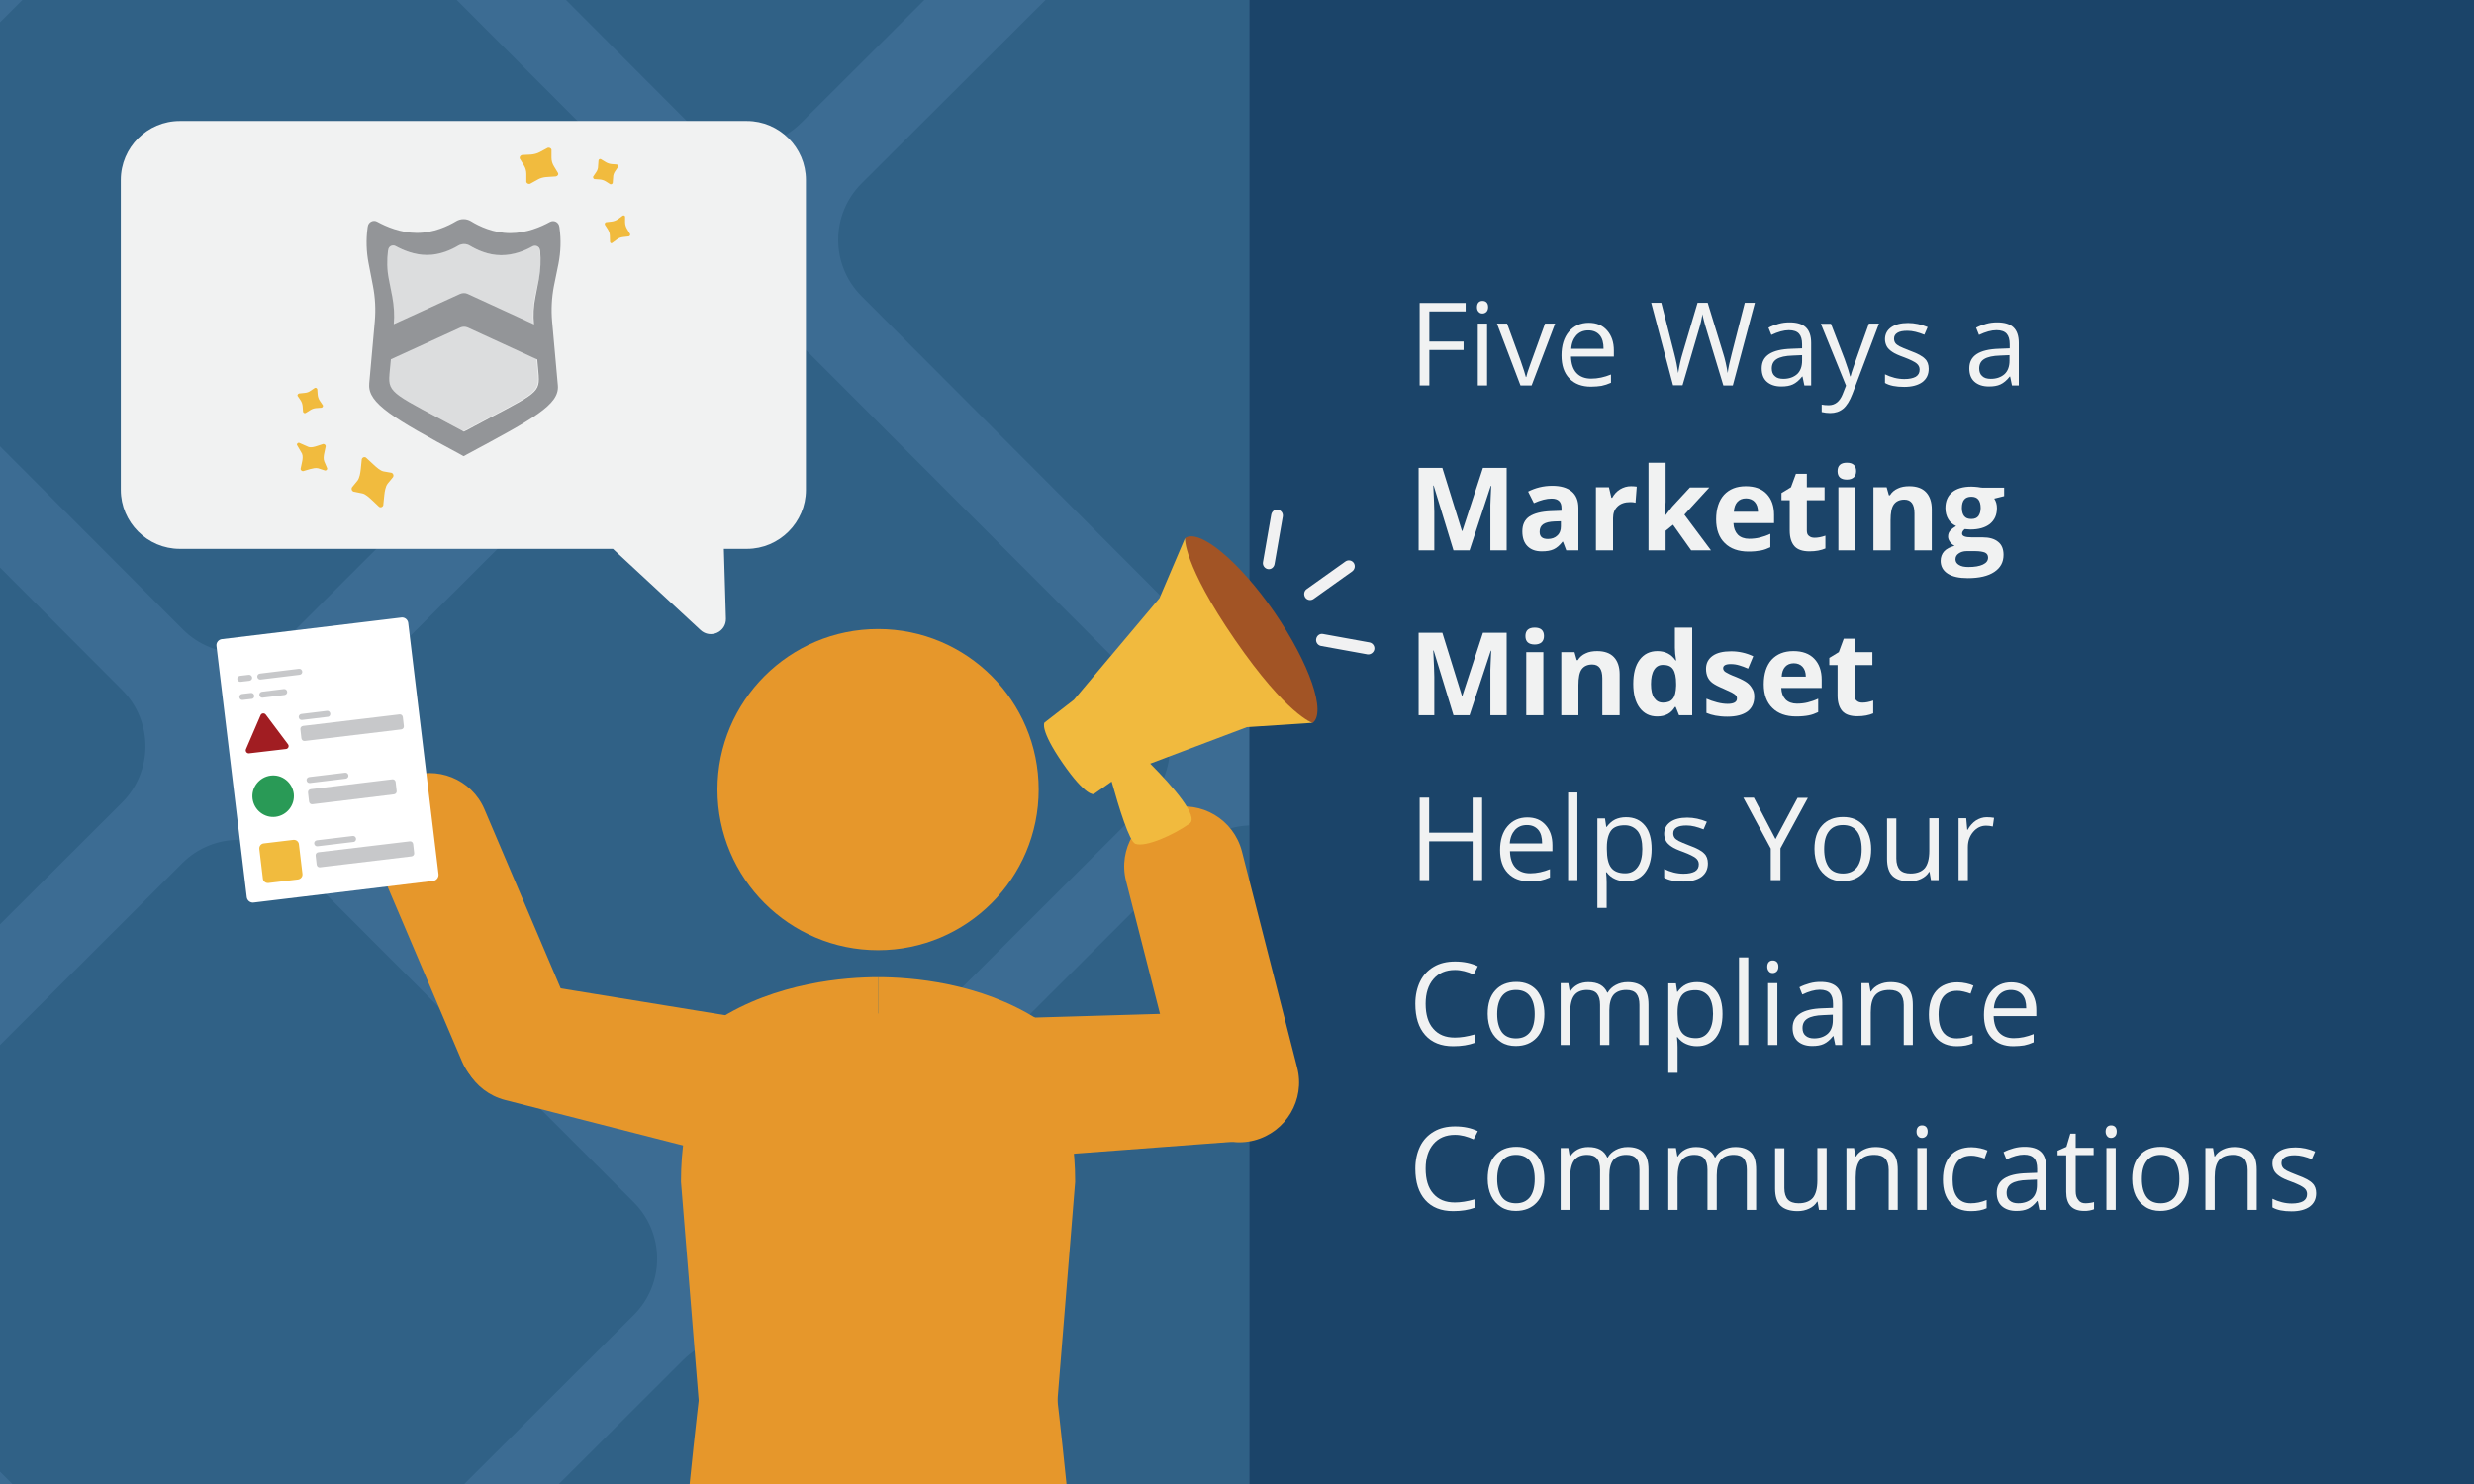 <?xml version="1.0" encoding="utf-8"?>
<!-- Generator: Adobe Illustrator 28.3.0, SVG Export Plug-In . SVG Version: 6.00 Build 0)  -->
<svg version="1.1" id="Layer_1" xmlns="http://www.w3.org/2000/svg" xmlns:xlink="http://www.w3.org/1999/xlink" x="0px" y="0px"
	 viewBox="0 0 1200 720" style="enable-background:new 0 0 1200 720;" xml:space="preserve">
<style type="text/css">
	.st0{fill:#3C6C93;}
	.st1{clip-path:url(#SVGID_00000159442032782988660170000005610219208706822283_);fill:#306186;}
	.st2{fill:#1B4469;}
	.st3{fill:none;}
	.st4{enable-background:new    ;}
	.st5{fill:#F1F2F2;}
	.st6{fill:#E6972B;}
	.st7{fill:#F1F1F2;}
	.st8{fill:#A25425;}
	.st9{fill:#F1BA3E;}
	.st10{fill:#FFFFFF;}
	.st11{fill:#C7C8CA;}
	.st12{fill:#A11D22;}
	.st13{fill:#299A56;}
	.st14{fill:#F1BB3E;}
	.st15{fill:#DCDDDE;}
	.st16{fill:#939598;}
</style>
<rect class="st0" width="1200" height="720"/>
<g>
	<g>
		<defs>
			<rect id="SVGID_1_" width="606" height="720"/>
		</defs>
		<clipPath id="SVGID_00000060723476138986569670000016399814131182344082_">
			<use xlink:href="#SVGID_1_"  style="overflow:visible;"/>
		</clipPath>
		<path style="clip-path:url(#SVGID_00000060723476138986569670000016399814131182344082_);fill:#306186;" d="M1127.7,798.2
			l164.7-164.3c15.1-15,15.1-39.5,0.1-54.6l-164.3-164.7c-15-15.1-39.5-15.1-54.6-0.1L908.9,578.9c-15.1,15-15.1,39.5-0.1,54.6
			l164.3,164.7C1088.2,813.2,1112.6,813.2,1127.7,798.2 M825,549.4L660.7,384.8c-15-15.1-15-39.5,0.1-54.6l164.7-164.3
			c15.1-15,39.5-15,54.6,0.1l164.3,164.7c15,15.1,15,39.5-0.1,54.6L879.5,549.5C864.4,564.5,840,564.5,825,549.4 M1376.4,550.1
			L1541,385.7c15.1-15,15.1-39.5,0.1-54.6l-164.3-164.7c-15-15.1-39.5-15.1-54.6-0.1l-164.7,164.3c-15.1,15-15.1,39.5-0.1,54.6
			L1321.8,550C1336.9,565.1,1361.3,565.1,1376.4,550.1 M1073.7,301.3L909.4,136.6c-15-15.1-15-39.5,0.1-54.6l164.7-164.3
			c15.1-15,39.5-15,54.6,0.1L1293,82.5c15,15.1,15,39.5-0.1,54.6l-164.7,164.3C1113.1,316.4,1088.7,316.4,1073.7,301.3
			 M385.5,1043.5l164.7-164.3c15.1-15,15.1-39.5,0.1-54.6L386,659.9c-15-15.1-39.5-15.1-54.6-0.1L166.7,824.2
			c-15.1,15-15.1,39.5-0.1,54.6L331,1043.4C346,1058.5,370.4,1058.5,385.5,1043.5 M827.8,1044L663.5,879.3
			c-15-15.1-15-39.5,0.1-54.6l164.7-164.3c15.1-15,39.5-15,54.6,0.1l164.3,164.7c15,15.1,15,39.5-0.1,54.6l-164.7,164.3
			C867.3,1059.1,842.9,1059.1,827.8,1044 M634.2,795.4L798.9,631c15.1-15,15.1-39.5,0.1-54.6L634.7,411.8
			c-15-15.1-39.5-15.1-54.6-0.1L415.4,576.1c-15.1,15-15.1,39.5-0.1,54.6l164.3,164.7C594.7,810.4,619.1,810.4,634.2,795.4
			 M582.1,308.3L417.8,143.6c-15-15.1-15-39.5,0.1-54.6L582.6-75.3c15.1-15,39.5-15,54.6,0.1L801.4,89.5c15,15.1,15,39.5-0.1,54.6
			L636.7,308.3C621.6,323.4,597.2,323.4,582.1,308.3 M388.6,59.6l164.7-164.3c15.1-15,15.1-39.5,0.1-54.6L389-323.9
			c-15-15.1-39.5-15.1-54.6-0.1L169.8-159.7c-15.1,15-15.1,39.5-0.1,54.6L334,59.6C349.1,74.7,373.5,74.7,388.6,59.6 M830.8,60.1
			L666.5-104.5c-15-15.1-15-39.5,0.1-54.6l164.7-164.3c15.1-15,39.5-15,54.6,0.1l164.3,164.7c15,15.1,15,39.5-0.1,54.6L885.4,60.2
			C870.3,75.3,845.9,75.2,830.8,60.1 M142.7,802.3L307.4,638c15.1-15,15.1-39.5,0.1-54.6L143.1,418.8c-15-15.1-39.5-15.1-54.6-0.1
			L-76.1,583c-15.1,15-15.1,39.5-0.1,54.6L88.1,802.3C103.2,817.4,127.6,817.4,142.7,802.3 M-160,553.6l-164.3-164.7
			c-15-15.1-15-39.5,0.1-54.6L-159.6,170c15.1-15,39.5-15,54.6,0.1L59.3,334.8c15,15.1,15,39.5-0.1,54.6l-164.7,164.3
			C-120.5,568.7-144.9,568.7-160,553.6 M391.4,554.2l164.7-164.3c15.1-15,15.1-39.5,0.1-54.6L391.8,170.7
			c-15-15.1-39.5-15.1-54.6-0.1L172.6,334.9c-15.1,15-15.1,39.5-0.1,54.6l164.3,164.7C351.9,569.2,376.3,569.2,391.4,554.2
			 M88.7,305.4L-75.6,140.8c-15-15.1-15-39.5,0.1-54.6L89.1-78.1c15.1-15,39.5-15,54.6,0.1L308,86.6c15,15.1,15,39.5-0.1,54.6
			L143.3,305.5C128.2,320.6,103.8,320.5,88.7,305.4"/>
	</g>
</g>
<rect x="606" class="st2" width="594" height="720"/>
<rect x="683.1" y="93.9" class="st3" width="532.7" height="543.7"/>
<g class="st4">
	<path class="st5" d="M693.2,187h-4.6v-40h22.3v4.1h-17.6v14.6h16.6v4.1h-16.6V187z"/>
	<path class="st5" d="M716.4,149c0-1,0.3-1.8,0.8-2.3c0.5-0.5,1.1-0.7,1.9-0.7c0.7,0,1.4,0.2,1.9,0.7c0.5,0.5,0.8,1.2,0.8,2.3
		c0,1-0.3,1.8-0.8,2.3c-0.5,0.5-1.2,0.8-1.9,0.8c-0.8,0-1.4-0.2-1.9-0.8C716.6,150.7,716.4,150,716.4,149z M721.3,187h-4.5v-30h4.5
		V187z"/>
	<path class="st5" d="M737.5,187l-11.4-30h4.9l6.5,17.8c1.5,4.2,2.3,6.9,2.6,8.1h0.2c0.2-1,0.8-3,1.9-6s3.5-9.7,7.2-19.9h4.9
		l-11.4,30H737.5z"/>
	<path class="st5" d="M771.7,187.6c-4.4,0-7.9-1.3-10.5-4c-2.6-2.7-3.8-6.4-3.8-11.2c0-4.8,1.2-8.7,3.6-11.5s5.6-4.3,9.6-4.3
		c3.8,0,6.7,1.2,8.9,3.7c2.2,2.5,3.3,5.7,3.3,9.8v2.9H762c0.1,3.5,1,6.2,2.7,8c1.7,1.8,4.1,2.7,7.1,2.7c3.2,0,6.4-0.7,9.6-2v4
		c-1.6,0.7-3.1,1.2-4.6,1.5C775.4,187.4,773.7,187.6,771.7,187.6z M770.4,160.3c-2.4,0-4.3,0.8-5.8,2.4c-1.4,1.6-2.3,3.7-2.5,6.5
		h15.7c0-2.9-0.6-5.1-1.9-6.6C774.6,161.1,772.8,160.3,770.4,160.3z"/>
	<path class="st5" d="M840.5,187h-4.6l-8.1-26.8c-0.4-1.2-0.8-2.7-1.3-4.5c-0.5-1.8-0.7-2.9-0.7-3.3c-0.4,2.4-1,5-1.9,7.9l-7.8,26.6
		h-4.6l-10.6-40h4.9l6.3,24.7c0.9,3.5,1.5,6.6,1.9,9.4c0.5-3.3,1.2-6.6,2.2-9.8l7.2-24.3h4.9l7.5,24.5c0.9,2.8,1.6,6,2.2,9.6
		c0.3-2.6,1-5.7,2-9.5l6.3-24.6h4.9L840.5,187z"/>
	<path class="st5" d="M875.2,187l-0.9-4.3h-0.2c-1.5,1.9-3,3.1-4.5,3.8c-1.5,0.7-3.3,1-5.6,1c-3,0-5.3-0.8-7-2.3
		c-1.7-1.5-2.5-3.7-2.5-6.5c0-6.1,4.8-9.2,14.5-9.5l5.1-0.2v-1.9c0-2.4-0.5-4.1-1.5-5.2s-2.6-1.7-4.9-1.7c-2.5,0-5.3,0.8-8.5,2.3
		l-1.4-3.5c1.5-0.8,3.1-1.4,4.9-1.9c1.8-0.5,3.5-0.7,5.3-0.7c3.6,0,6.2,0.8,7.9,2.4s2.6,4.1,2.6,7.6V187H875.2z M865,183.8
		c2.8,0,5-0.8,6.7-2.3c1.6-1.5,2.4-3.7,2.4-6.5v-2.7l-4.5,0.2c-3.6,0.1-6.2,0.7-7.8,1.7c-1.6,1-2.4,2.5-2.4,4.6
		c0,1.6,0.5,2.9,1.5,3.7C861.8,183.4,863.2,183.8,865,183.8z"/>
	<path class="st5" d="M883.2,157.1h4.9l6.6,17.1c1.4,3.9,2.3,6.7,2.7,8.4h0.2c0.2-0.9,0.7-2.5,1.5-4.8c0.8-2.3,3.2-9.2,7.4-20.8h4.9
		l-12.9,34.1c-1.3,3.4-2.8,5.8-4.5,7.2c-1.7,1.4-3.8,2.1-6.3,2.1c-1.4,0-2.8-0.2-4.1-0.5v-3.6c1,0.2,2.1,0.3,3.4,0.3
		c3.1,0,5.3-1.8,6.7-5.2l1.7-4.3L883.2,157.1z"/>
	<path class="st5" d="M935.5,178.9c0,2.8-1,4.9-3.1,6.5c-2.1,1.5-5,2.3-8.8,2.3c-4,0-7.1-0.6-9.3-1.9v-4.2c1.4,0.7,3,1.3,4.6,1.7
		c1.6,0.4,3.2,0.6,4.8,0.6c2.4,0,4.2-0.4,5.5-1.1c1.3-0.8,1.9-1.9,1.9-3.5c0-1.2-0.5-2.2-1.5-3c-1-0.8-3-1.8-5.9-2.9
		c-2.8-1-4.8-1.9-5.9-2.7c-1.2-0.8-2.1-1.7-2.6-2.6s-0.9-2.2-0.9-3.5c0-2.4,1-4.4,3-5.8c2-1.4,4.7-2.1,8.2-2.1c3.2,0,6.4,0.7,9.5,2
		l-1.6,3.7c-3-1.2-5.7-1.9-8.2-1.9c-2.2,0-3.8,0.3-4.9,1c-1.1,0.7-1.6,1.6-1.6,2.8c0,0.8,0.2,1.5,0.6,2.1c0.4,0.6,1.1,1.1,2,1.6
		c0.9,0.5,2.7,1.2,5.2,2.2c3.6,1.3,6,2.6,7.2,3.9C934.9,175.2,935.5,176.9,935.5,178.9z"/>
	<path class="st5" d="M975.9,187l-0.9-4.3h-0.2c-1.5,1.9-3,3.1-4.5,3.8c-1.5,0.7-3.3,1-5.6,1c-3,0-5.3-0.8-7-2.3
		c-1.7-1.5-2.5-3.7-2.5-6.5c0-6.1,4.8-9.2,14.5-9.5l5.1-0.2v-1.9c0-2.4-0.5-4.1-1.5-5.2s-2.6-1.7-4.9-1.7c-2.5,0-5.3,0.8-8.5,2.3
		l-1.4-3.5c1.5-0.8,3.1-1.4,4.9-1.9c1.8-0.5,3.5-0.7,5.3-0.7c3.6,0,6.2,0.8,7.9,2.4s2.6,4.1,2.6,7.6V187H975.9z M965.6,183.8
		c2.8,0,5-0.8,6.7-2.3c1.6-1.5,2.4-3.7,2.4-6.5v-2.7l-4.5,0.2c-3.6,0.1-6.2,0.7-7.8,1.7c-1.6,1-2.4,2.5-2.4,4.6
		c0,1.6,0.5,2.9,1.5,3.7C962.4,183.4,963.8,183.8,965.6,183.8z"/>
</g>
<g class="st4">
	<path class="st5" d="M705,267l-9.6-31.4h-0.2c0.3,6.4,0.5,10.6,0.5,12.8V267h-7.6v-40h11.5l9.5,30.6h0.2l10-30.6h11.5v40h-7.9
		v-18.9c0-0.9,0-1.9,0-3.1c0-1.2,0.2-4.3,0.4-9.3h-0.2L712.8,267H705z"/>
	<path class="st5" d="M759.7,267l-1.6-4.2h-0.2c-1.4,1.8-2.8,3-4.3,3.7c-1.5,0.7-3.4,1-5.8,1c-2.9,0-5.2-0.8-6.9-2.5
		c-1.7-1.7-2.5-4.1-2.5-7.2c0-3.2,1.1-5.6,3.4-7.2c2.3-1.5,5.7-2.4,10.3-2.6l5.3-0.2v-1.3c0-3.1-1.6-4.6-4.8-4.6
		c-2.4,0-5.3,0.7-8.6,2.2l-2.8-5.6c3.5-1.8,7.4-2.8,11.7-2.8c4.1,0,7.2,0.9,9.4,2.7c2.2,1.8,3.3,4.5,3.3,8.1V267H759.7z
		 M757.2,252.9L754,253c-2.4,0.1-4.2,0.5-5.4,1.3c-1.2,0.8-1.8,2-1.8,3.7c0,2.4,1.3,3.5,4,3.5c1.9,0,3.5-0.6,4.6-1.7
		c1.2-1.1,1.7-2.6,1.7-4.4V252.9z"/>
	<path class="st5" d="M791.1,235.9c1.1,0,2.1,0.1,2.8,0.2l-0.6,7.8c-0.7-0.2-1.5-0.3-2.5-0.3c-2.7,0-4.7,0.7-6.2,2.1
		c-1.5,1.4-2.2,3.3-2.2,5.7V267h-8.3v-30.6h6.3l1.2,5.1h0.4c0.9-1.7,2.2-3.1,3.8-4.1C787.5,236.4,789.2,235.9,791.1,235.9z"/>
	<path class="st5" d="M807.5,250.4l3.6-4.6l8.6-9.3h9.4L817,249.7l12.9,17.3h-9.6l-8.8-12.4l-3.6,2.9v9.5h-8.3v-42.5h8.3v19
		l-0.4,6.9H807.5z"/>
	<path class="st5" d="M848.1,267.6c-4.9,0-8.8-1.4-11.5-4.1c-2.8-2.7-4.2-6.6-4.2-11.5c0-5.1,1.3-9.1,3.8-11.9
		c2.6-2.8,6.1-4.2,10.6-4.2c4.3,0,7.7,1.2,10.1,3.7s3.6,5.9,3.6,10.2v4h-19.7c0.1,2.4,0.8,4.2,2.1,5.6c1.3,1.3,3.2,2,5.5,2
		c1.8,0,3.6-0.2,5.2-0.6s3.4-1,5.1-1.8v6.5c-1.5,0.7-3,1.3-4.7,1.6C852.5,267.4,850.4,267.6,848.1,267.6z M846.9,241.8
		c-1.8,0-3.2,0.6-4.2,1.7c-1,1.1-1.6,2.7-1.7,4.8h11.7c0-2.1-0.6-3.7-1.6-4.8S848.6,241.8,846.9,241.8z"/>
	<path class="st5" d="M880.2,260.9c1.5,0,3.2-0.3,5.2-1v6.2c-2.1,0.9-4.6,1.4-7.7,1.4c-3.3,0-5.8-0.8-7.3-2.5
		c-1.5-1.7-2.3-4.2-2.3-7.6v-14.7h-4v-3.5l4.6-2.8l2.4-6.5h5.3v6.5h8.6v6.3h-8.6v14.7c0,1.2,0.3,2.1,1,2.6
		C878.2,260.7,879.1,260.9,880.2,260.9z"/>
	<path class="st5" d="M891.3,228.6c0-2.7,1.5-4.1,4.5-4.1c3,0,4.5,1.4,4.5,4.1c0,1.3-0.4,2.3-1.1,3c-0.8,0.7-1.9,1.1-3.4,1.1
		C892.8,232.7,891.3,231.3,891.3,228.6z M900,267h-8.3v-30.6h8.3V267z"/>
	<path class="st5" d="M936.9,267h-8.3v-17.9c0-2.2-0.4-3.9-1.2-5c-0.8-1.1-2-1.7-3.7-1.7c-2.3,0-4,0.8-5.1,2.3s-1.6,4.1-1.6,7.8V267
		h-8.3v-30.6h6.4l1.1,3.9h0.5c0.9-1.5,2.2-2.6,3.8-3.3c1.6-0.8,3.5-1.1,5.6-1.1c3.6,0,6.3,1,8.1,2.9c1.8,1.9,2.8,4.7,2.8,8.3V267z"
		/>
	<path class="st5" d="M972.1,236.5v4.2l-4.8,1.2c0.9,1.4,1.3,2.9,1.3,4.6c0,3.3-1.1,5.8-3.4,7.7c-2.3,1.8-5.5,2.7-9.5,2.7l-1.5-0.1
		l-1.2-0.1c-0.9,0.7-1.3,1.4-1.3,2.2c0,1.2,1.5,1.8,4.6,1.8h5.2c3.4,0,5.9,0.7,7.7,2.2c1.8,1.4,2.6,3.6,2.6,6.3
		c0,3.6-1.5,6.3-4.5,8.3s-7.3,3-12.8,3c-4.3,0-7.5-0.7-9.8-2.2c-2.3-1.5-3.4-3.6-3.4-6.2c0-1.8,0.6-3.4,1.7-4.6s2.8-2.1,5.1-2.7
		c-0.9-0.4-1.6-1-2.2-1.8c-0.6-0.8-1-1.7-1-2.6c0-1.2,0.3-2.1,1-2.9c0.7-0.8,1.6-1.5,2.9-2.3c-1.6-0.7-2.9-1.8-3.8-3.3
		c-0.9-1.5-1.4-3.3-1.4-5.4c0-3.3,1.1-5.9,3.3-7.7c2.2-1.8,5.3-2.7,9.3-2.7c0.9,0,1.9,0.1,3,0.2c1.2,0.2,1.9,0.3,2.3,0.3H972.1z
		 M948.5,271.4c0,1.1,0.6,2.1,1.7,2.7c1.1,0.7,2.6,1,4.6,1c3,0,5.3-0.4,7-1.2s2.5-1.9,2.5-3.4c0-1.1-0.5-1.9-1.5-2.4
		c-1-0.4-2.6-0.7-4.6-0.7h-4.3c-1.5,0-2.8,0.4-3.8,1.1C949,269.2,948.5,270.2,948.5,271.4z M951.6,246.5c0,1.7,0.4,3,1.1,3.9
		c0.8,1,1.9,1.4,3.5,1.4c1.6,0,2.7-0.5,3.4-1.4c0.7-1,1.1-2.3,1.1-3.9c0-3.7-1.5-5.5-4.5-5.5C953.1,241,951.6,242.8,951.6,246.5z"/>
</g>
<g class="st4">
	<path class="st5" d="M705,347l-9.6-31.4h-0.2c0.3,6.4,0.5,10.6,0.5,12.8V347h-7.6v-40h11.5l9.5,30.6h0.2l10-30.6h11.5v40h-7.9
		v-18.9c0-0.9,0-1.9,0-3.1c0-1.2,0.2-4.3,0.4-9.3h-0.2L712.8,347H705z"/>
	<path class="st5" d="M739.9,308.6c0-2.7,1.5-4.1,4.5-4.1c3,0,4.5,1.4,4.5,4.1c0,1.3-0.4,2.3-1.1,3c-0.8,0.7-1.9,1.1-3.4,1.1
		C741.4,312.7,739.9,311.3,739.9,308.6z M748.6,347h-8.3v-30.6h8.3V347z"/>
	<path class="st5" d="M785.5,347h-8.3v-17.9c0-2.2-0.4-3.9-1.2-5c-0.8-1.1-2-1.7-3.7-1.7c-2.3,0-4,0.8-5.1,2.3s-1.6,4.1-1.6,7.8V347
		h-8.3v-30.6h6.4l1.1,3.9h0.5c0.9-1.5,2.2-2.6,3.8-3.3c1.6-0.8,3.5-1.1,5.6-1.1c3.6,0,6.3,1,8.1,2.9c1.8,1.9,2.8,4.7,2.8,8.3V347z"
		/>
	<path class="st5" d="M803.8,347.6c-3.6,0-6.4-1.4-8.5-4.2s-3.1-6.7-3.1-11.6c0-5,1-8.9,3.1-11.7c2.1-2.8,5-4.2,8.6-4.2
		c3.8,0,6.8,1.5,8.8,4.5h0.3c-0.4-2.3-0.6-4.3-0.6-6.1v-9.8h8.4V347h-6.4l-1.6-4h-0.4C810.6,346.1,807.7,347.6,803.8,347.6z
		 M806.7,340.9c2.1,0,3.7-0.6,4.7-1.9c1-1.2,1.5-3.3,1.6-6.3v-0.9c0-3.3-0.5-5.6-1.5-7.1s-2.7-2.1-4.9-2.1c-1.9,0-3.3,0.8-4.3,2.4
		c-1,1.6-1.5,3.9-1.5,6.9s0.5,5.3,1.6,6.8S804.8,340.9,806.7,340.9z"/>
	<path class="st5" d="M850.9,338c0,3.1-1.1,5.5-3.3,7.2c-2.2,1.6-5.4,2.5-9.8,2.5c-2.2,0-4.1-0.2-5.7-0.5c-1.6-0.3-3-0.7-4.4-1.3
		v-6.9c1.5,0.7,3.3,1.3,5.2,1.8s3.7,0.7,5.1,0.7c3,0,4.5-0.9,4.5-2.6c0-0.7-0.2-1.2-0.6-1.6c-0.4-0.4-1.1-0.9-2.1-1.4
		s-2.3-1.1-3.9-1.8c-2.4-1-4.1-1.9-5.2-2.7c-1.1-0.8-1.9-1.8-2.4-2.9c-0.5-1.1-0.8-2.4-0.8-4c0-2.7,1.1-4.8,3.2-6.3
		c2.1-1.5,5.1-2.2,9-2.2c3.7,0,7.3,0.8,10.7,2.4l-2.5,6c-1.5-0.7-3-1.2-4.3-1.6c-1.3-0.4-2.7-0.6-4.1-0.6c-2.5,0-3.7,0.7-3.7,2
		c0,0.7,0.4,1.4,1.2,1.9s2.5,1.4,5.2,2.4c2.4,1,4.1,1.9,5.2,2.7c1.1,0.8,1.9,1.8,2.5,2.9C850.6,335.1,850.9,336.4,850.9,338z"/>
	<path class="st5" d="M871.2,347.6c-4.9,0-8.8-1.4-11.5-4.1c-2.8-2.7-4.2-6.6-4.2-11.5c0-5.1,1.3-9.1,3.8-11.9
		c2.6-2.8,6.1-4.2,10.6-4.2c4.3,0,7.7,1.2,10.1,3.7s3.6,5.9,3.6,10.2v4H864c0.1,2.4,0.8,4.2,2.1,5.6c1.3,1.3,3.2,2,5.5,2
		c1.8,0,3.6-0.2,5.2-0.6s3.4-1,5.1-1.8v6.5c-1.5,0.7-3,1.3-4.7,1.6C875.7,347.4,873.6,347.6,871.2,347.6z M870.1,321.8
		c-1.8,0-3.2,0.6-4.2,1.7c-1,1.1-1.6,2.7-1.7,4.8h11.7c0-2.1-0.6-3.7-1.6-4.8S871.8,321.8,870.1,321.8z"/>
	<path class="st5" d="M903.4,340.9c1.5,0,3.2-0.3,5.2-1v6.2c-2.1,0.9-4.6,1.4-7.7,1.4c-3.3,0-5.8-0.8-7.3-2.5
		c-1.5-1.7-2.3-4.2-2.3-7.6v-14.7h-4v-3.5l4.6-2.8l2.4-6.5h5.3v6.5h8.6v6.3h-8.6v14.7c0,1.2,0.3,2.1,1,2.6
		C901.4,340.7,902.3,340.9,903.4,340.9z"/>
</g>
<g class="st4">
	<path class="st5" d="M718.9,427h-4.6v-18.8h-21.1V427h-4.6v-40h4.6v17h21.1v-17h4.6V427z"/>
	<path class="st5" d="M741.9,427.6c-4.4,0-7.9-1.3-10.5-4c-2.6-2.7-3.8-6.4-3.8-11.2c0-4.8,1.2-8.7,3.6-11.5s5.6-4.3,9.6-4.3
		c3.8,0,6.7,1.2,8.9,3.7c2.2,2.5,3.3,5.7,3.3,9.8v2.9h-20.6c0.1,3.5,1,6.2,2.7,8c1.7,1.8,4.1,2.7,7.1,2.7c3.2,0,6.4-0.7,9.6-2v4
		c-1.6,0.7-3.1,1.2-4.6,1.5C745.6,427.4,743.9,427.6,741.9,427.6z M740.6,400.3c-2.4,0-4.3,0.8-5.8,2.4c-1.4,1.6-2.3,3.7-2.5,6.5
		H748c0-2.9-0.6-5.1-1.9-6.6C744.8,401.1,743,400.3,740.6,400.3z"/>
	<path class="st5" d="M765.1,427h-4.5v-42.5h4.5V427z"/>
	<path class="st5" d="M788.7,427.6c-2,0-3.7-0.4-5.3-1.1s-3-1.8-4.1-3.3H779c0.2,1.8,0.3,3.4,0.3,5v12.3h-4.5v-43.4h3.7l0.6,4.1h0.2
		c1.2-1.6,2.5-2.8,4.1-3.6c1.5-0.7,3.3-1.1,5.3-1.1c4,0,7,1.4,9.2,4.1c2.2,2.7,3.2,6.5,3.2,11.4c0,4.9-1.1,8.7-3.3,11.5
		C795.7,426.2,792.6,427.6,788.7,427.6z M788.1,400.4c-3.1,0-5.3,0.8-6.6,2.5s-2.1,4.4-2.1,8.1v1c0,4.2,0.7,7.2,2.1,9
		c1.4,1.8,3.7,2.7,6.8,2.7c2.6,0,4.6-1,6.1-3.1c1.5-2.1,2.2-5,2.2-8.7c0-3.7-0.7-6.6-2.2-8.6C792.8,401.4,790.7,400.4,788.1,400.4z"
		/>
	<path class="st5" d="M828.4,418.9c0,2.8-1,4.9-3.1,6.5c-2.1,1.5-5,2.3-8.8,2.3c-4,0-7.1-0.6-9.3-1.9v-4.2c1.4,0.7,3,1.3,4.6,1.7
		c1.6,0.4,3.2,0.6,4.8,0.6c2.4,0,4.2-0.4,5.5-1.1c1.3-0.8,1.9-1.9,1.9-3.5c0-1.2-0.5-2.2-1.5-3c-1-0.8-3-1.8-5.9-2.9
		c-2.8-1-4.8-1.9-5.9-2.7c-1.2-0.8-2.1-1.7-2.6-2.6s-0.9-2.2-0.9-3.5c0-2.4,1-4.4,3-5.8c2-1.4,4.7-2.1,8.2-2.1c3.2,0,6.4,0.7,9.5,2
		l-1.6,3.7c-3-1.2-5.7-1.9-8.2-1.9c-2.2,0-3.8,0.3-4.9,1c-1.1,0.7-1.6,1.6-1.6,2.8c0,0.8,0.2,1.5,0.6,2.1c0.4,0.6,1.1,1.1,2,1.6
		c0.9,0.5,2.7,1.2,5.2,2.2c3.6,1.3,6,2.6,7.2,3.9C827.8,415.2,828.4,416.9,828.4,418.9z"/>
	<path class="st5" d="M861.2,407.1l10.7-20h5l-13.3,24.5V427h-4.7v-15.3l-13.3-24.7h5.1L861.2,407.1z"/>
	<path class="st5" d="M907.6,412c0,4.9-1.2,8.7-3.7,11.4c-2.5,2.7-5.9,4.1-10.2,4.1c-2.7,0-5.1-0.6-7.1-1.9s-3.7-3.1-4.8-5.4
		c-1.1-2.4-1.7-5.1-1.7-8.3c0-4.9,1.2-8.7,3.7-11.4c2.4-2.7,5.8-4.1,10.2-4.1c4.2,0,7.5,1.4,10,4.2
		C906.3,403.5,907.6,407.3,907.6,412z M884.8,412c0,3.8,0.8,6.7,2.3,8.8c1.5,2,3.8,3,6.8,3c3,0,5.2-1,6.8-3c1.5-2,2.3-4.9,2.3-8.8
		c0-3.8-0.8-6.7-2.3-8.7c-1.5-2-3.8-3-6.8-3c-3,0-5.2,1-6.7,2.9C885.5,405.3,884.8,408.2,884.8,412z"/>
	<path class="st5" d="M919.8,397.1v19.4c0,2.4,0.6,4.3,1.7,5.5c1.1,1.2,2.9,1.8,5.2,1.8c3.1,0,5.4-0.9,6.9-2.6
		c1.4-1.7,2.2-4.5,2.2-8.4v-15.8h4.5v30h-3.7l-0.7-4h-0.2c-0.9,1.5-2.2,2.6-3.9,3.4c-1.7,0.8-3.5,1.2-5.6,1.2
		c-3.6,0-6.4-0.9-8.2-2.6c-1.8-1.7-2.7-4.5-2.7-8.3v-19.6H919.8z"/>
	<path class="st5" d="M963.6,396.5c1.3,0,2.5,0.1,3.6,0.3l-0.6,4.2c-1.2-0.3-2.3-0.4-3.3-0.4c-2.4,0-4.5,1-6.2,3s-2.6,4.4-2.6,7.4
		V427h-4.5v-30h3.7l0.5,5.6h0.2c1.1-2,2.5-3.5,4-4.5C960,397.1,961.7,396.5,963.6,396.5z"/>
</g>
<g class="st4">
	<path class="st5" d="M705.7,470.6c-4.4,0-7.9,1.5-10.4,4.4s-3.8,6.9-3.8,12c0,5.2,1.2,9.3,3.7,12.1c2.5,2.9,5.9,4.3,10.5,4.3
		c2.8,0,6-0.5,9.5-1.5v4.1c-2.8,1-6.2,1.6-10.3,1.6c-5.9,0-10.4-1.8-13.6-5.4c-3.2-3.6-4.8-8.6-4.8-15.2c0-4.1,0.8-7.7,2.3-10.8
		c1.5-3.1,3.8-5.5,6.7-7.2c2.9-1.7,6.3-2.5,10.3-2.5c4.2,0,7.9,0.8,11,2.3l-2,4C711.7,471.4,708.7,470.6,705.7,470.6z"/>
	<path class="st5" d="M749.1,492c0,4.9-1.2,8.7-3.7,11.4c-2.5,2.7-5.9,4.1-10.2,4.1c-2.7,0-5.1-0.6-7.1-1.9s-3.7-3.1-4.8-5.4
		c-1.1-2.4-1.7-5.1-1.7-8.3c0-4.9,1.2-8.7,3.7-11.4c2.4-2.7,5.8-4.1,10.2-4.1c4.2,0,7.5,1.4,10,4.2
		C747.8,483.5,749.1,487.3,749.1,492z M726.2,492c0,3.8,0.8,6.7,2.3,8.8c1.5,2,3.8,3,6.8,3c3,0,5.2-1,6.8-3c1.5-2,2.3-4.9,2.3-8.8
		c0-3.8-0.8-6.7-2.3-8.7c-1.5-2-3.8-3-6.8-3c-3,0-5.2,1-6.7,2.9C727,485.3,726.2,488.2,726.2,492z"/>
	<path class="st5" d="M795.2,507v-19.5c0-2.4-0.5-4.2-1.5-5.4c-1-1.2-2.6-1.8-4.8-1.8c-2.8,0-4.9,0.8-6.3,2.4c-1.3,1.6-2,4.1-2,7.5
		V507h-4.5v-19.5c0-2.4-0.5-4.2-1.5-5.4c-1-1.2-2.6-1.8-4.8-1.8c-2.8,0-4.9,0.9-6.2,2.6c-1.3,1.7-2,4.5-2,8.4V507H757v-30h3.7
		l0.7,4.1h0.2c0.9-1.5,2.1-2.6,3.6-3.4s3.3-1.2,5.2-1.2c4.7,0,7.7,1.7,9.2,5.1h0.2c0.9-1.6,2.2-2.8,3.9-3.7c1.7-0.9,3.6-1.4,5.8-1.4
		c3.4,0,5.9,0.9,7.6,2.6c1.7,1.7,2.5,4.5,2.5,8.4V507H795.2z"/>
	<path class="st5" d="M823.1,507.6c-2,0-3.7-0.4-5.3-1.1s-3-1.8-4.1-3.3h-0.3c0.2,1.8,0.3,3.4,0.3,5v12.3h-4.5v-43.4h3.7l0.6,4.1
		h0.2c1.2-1.6,2.5-2.8,4.1-3.6c1.5-0.7,3.3-1.1,5.3-1.1c4,0,7,1.4,9.2,4.1c2.2,2.7,3.2,6.5,3.2,11.4c0,4.9-1.1,8.7-3.3,11.5
		C830,506.2,827,507.6,823.1,507.6z M822.4,480.4c-3.1,0-5.3,0.8-6.6,2.5s-2.1,4.4-2.1,8.1v1c0,4.2,0.7,7.2,2.1,9
		c1.4,1.8,3.7,2.7,6.8,2.7c2.6,0,4.6-1,6.1-3.1c1.5-2.1,2.2-5,2.2-8.7c0-3.7-0.7-6.6-2.2-8.6C827.1,481.4,825.1,480.4,822.4,480.4z"
		/>
	<path class="st5" d="M848,507h-4.5v-42.5h4.5V507z"/>
	<path class="st5" d="M857.2,469c0-1,0.3-1.8,0.8-2.3c0.5-0.5,1.1-0.7,1.9-0.7c0.7,0,1.4,0.2,1.9,0.7c0.5,0.5,0.8,1.2,0.8,2.3
		c0,1-0.3,1.8-0.8,2.3c-0.5,0.5-1.2,0.8-1.9,0.8c-0.8,0-1.4-0.2-1.9-0.8C857.5,470.7,857.2,470,857.2,469z M862.1,507h-4.5v-30h4.5
		V507z"/>
	<path class="st5" d="M890.2,507l-0.9-4.3h-0.2c-1.5,1.9-3,3.1-4.5,3.8c-1.5,0.7-3.3,1-5.6,1c-3,0-5.3-0.8-7-2.3
		c-1.7-1.5-2.5-3.7-2.5-6.5c0-6.1,4.8-9.2,14.5-9.5l5.1-0.2v-1.9c0-2.4-0.5-4.1-1.5-5.2s-2.6-1.7-4.9-1.7c-2.5,0-5.3,0.8-8.5,2.3
		l-1.4-3.5c1.5-0.8,3.1-1.4,4.9-1.9c1.8-0.5,3.5-0.7,5.3-0.7c3.6,0,6.2,0.8,7.9,2.4s2.6,4.1,2.6,7.6V507H890.2z M879.9,503.8
		c2.8,0,5-0.8,6.7-2.3c1.6-1.5,2.4-3.7,2.4-6.5v-2.7l-4.5,0.2c-3.6,0.1-6.2,0.7-7.8,1.7c-1.6,1-2.4,2.5-2.4,4.6
		c0,1.6,0.5,2.9,1.5,3.7C876.8,503.4,878.2,503.8,879.9,503.8z"/>
	<path class="st5" d="M923.4,507v-19.4c0-2.4-0.6-4.3-1.7-5.5c-1.1-1.2-2.9-1.8-5.2-1.8c-3.1,0-5.4,0.8-6.9,2.5
		c-1.5,1.7-2.2,4.5-2.2,8.4V507h-4.5v-30h3.7l0.7,4.1h0.2c0.9-1.5,2.2-2.6,3.9-3.4c1.7-0.8,3.5-1.2,5.6-1.2c3.6,0,6.3,0.9,8.1,2.6
		c1.8,1.7,2.7,4.5,2.7,8.4V507H923.4z"/>
	<path class="st5" d="M949.3,507.6c-4.3,0-7.7-1.3-10.1-4c-2.4-2.7-3.6-6.4-3.6-11.3c0-5,1.2-8.9,3.6-11.6c2.4-2.7,5.9-4.1,10.3-4.1
		c1.4,0,2.9,0.2,4.3,0.5c1.4,0.3,2.6,0.7,3.4,1.1l-1.4,3.9c-1-0.4-2.1-0.7-3.3-1c-1.2-0.3-2.2-0.4-3.1-0.4c-6.1,0-9.1,3.9-9.1,11.6
		c0,3.7,0.7,6.5,2.2,8.5c1.5,2,3.7,3,6.6,3c2.5,0,5.1-0.5,7.7-1.6v4C954.8,507.1,952.3,507.6,949.3,507.6z"/>
	<path class="st5" d="M976.6,507.6c-4.4,0-7.9-1.3-10.5-4c-2.6-2.7-3.8-6.4-3.8-11.2c0-4.8,1.2-8.7,3.6-11.5s5.6-4.3,9.6-4.3
		c3.8,0,6.7,1.2,8.9,3.7c2.2,2.5,3.3,5.7,3.3,9.8v2.9H967c0.1,3.5,1,6.2,2.7,8c1.7,1.8,4.1,2.7,7.1,2.7c3.2,0,6.4-0.7,9.6-2v4
		c-1.6,0.7-3.1,1.2-4.6,1.5C980.3,507.4,978.6,507.6,976.6,507.6z M975.4,480.3c-2.4,0-4.3,0.8-5.8,2.4c-1.4,1.6-2.3,3.7-2.5,6.5
		h15.7c0-2.9-0.6-5.1-1.9-6.6C979.6,481.1,977.7,480.3,975.4,480.3z"/>
</g>
<g class="st4">
	<path class="st5" d="M705.7,550.6c-4.4,0-7.9,1.5-10.4,4.4s-3.8,6.9-3.8,12c0,5.2,1.2,9.3,3.7,12.1c2.5,2.9,5.9,4.3,10.5,4.3
		c2.8,0,6-0.5,9.5-1.5v4.1c-2.8,1-6.2,1.6-10.3,1.6c-5.9,0-10.4-1.8-13.6-5.4c-3.2-3.6-4.8-8.6-4.8-15.2c0-4.1,0.8-7.7,2.3-10.8
		c1.5-3.1,3.8-5.5,6.7-7.2c2.9-1.7,6.3-2.5,10.3-2.5c4.2,0,7.9,0.8,11,2.3l-2,4C711.7,551.4,708.7,550.6,705.7,550.6z"/>
	<path class="st5" d="M749.1,572c0,4.9-1.2,8.7-3.7,11.4c-2.5,2.7-5.9,4.1-10.2,4.1c-2.7,0-5.1-0.6-7.1-1.9s-3.7-3.1-4.8-5.4
		c-1.1-2.4-1.7-5.1-1.7-8.3c0-4.9,1.2-8.7,3.7-11.4c2.4-2.7,5.8-4.1,10.2-4.1c4.2,0,7.5,1.4,10,4.2
		C747.8,563.5,749.1,567.3,749.1,572z M726.2,572c0,3.8,0.8,6.7,2.3,8.8c1.5,2,3.8,3,6.8,3c3,0,5.2-1,6.8-3c1.5-2,2.3-4.9,2.3-8.8
		c0-3.8-0.8-6.7-2.3-8.7c-1.5-2-3.8-3-6.8-3c-3,0-5.2,1-6.7,2.9C727,565.3,726.2,568.2,726.2,572z"/>
	<path class="st5" d="M795.2,587v-19.5c0-2.4-0.5-4.2-1.5-5.4c-1-1.2-2.6-1.8-4.8-1.8c-2.8,0-4.9,0.8-6.3,2.4c-1.3,1.6-2,4.1-2,7.5
		V587h-4.5v-19.5c0-2.4-0.5-4.2-1.5-5.4c-1-1.2-2.6-1.8-4.8-1.8c-2.8,0-4.9,0.9-6.2,2.6c-1.3,1.7-2,4.5-2,8.4V587H757v-30h3.7
		l0.7,4.1h0.2c0.9-1.5,2.1-2.6,3.6-3.4s3.3-1.2,5.2-1.2c4.7,0,7.7,1.7,9.2,5.1h0.2c0.9-1.6,2.2-2.8,3.9-3.7c1.7-0.9,3.6-1.4,5.8-1.4
		c3.4,0,5.9,0.9,7.6,2.6c1.7,1.7,2.5,4.5,2.5,8.4V587H795.2z"/>
	<path class="st5" d="M847.3,587v-19.5c0-2.4-0.5-4.2-1.5-5.4c-1-1.2-2.6-1.8-4.8-1.8c-2.8,0-4.9,0.8-6.3,2.4c-1.3,1.6-2,4.1-2,7.5
		V587h-4.5v-19.5c0-2.4-0.5-4.2-1.5-5.4c-1-1.2-2.6-1.8-4.8-1.8c-2.8,0-4.9,0.9-6.2,2.6c-1.3,1.7-2,4.5-2,8.4V587h-4.5v-30h3.7
		l0.7,4.1h0.2c0.9-1.5,2.1-2.6,3.6-3.4s3.3-1.2,5.2-1.2c4.7,0,7.7,1.7,9.2,5.1h0.2c0.9-1.6,2.2-2.8,3.9-3.7c1.7-0.9,3.6-1.4,5.8-1.4
		c3.4,0,5.9,0.9,7.6,2.6c1.7,1.7,2.5,4.5,2.5,8.4V587H847.3z"/>
	<path class="st5" d="M865.5,557.1v19.4c0,2.4,0.6,4.3,1.7,5.5c1.1,1.2,2.9,1.8,5.2,1.8c3.1,0,5.4-0.9,6.9-2.6
		c1.4-1.7,2.2-4.5,2.2-8.4v-15.8h4.5v30h-3.7l-0.7-4h-0.2c-0.9,1.5-2.2,2.6-3.9,3.4c-1.7,0.8-3.5,1.2-5.6,1.2
		c-3.6,0-6.4-0.9-8.2-2.6c-1.8-1.7-2.7-4.5-2.7-8.3v-19.6H865.5z"/>
	<path class="st5" d="M916.1,587v-19.4c0-2.4-0.6-4.3-1.7-5.5c-1.1-1.2-2.9-1.8-5.2-1.8c-3.1,0-5.4,0.8-6.9,2.5
		c-1.5,1.7-2.2,4.5-2.2,8.4V587h-4.5v-30h3.7l0.7,4.1h0.2c0.9-1.5,2.2-2.6,3.9-3.4c1.7-0.8,3.5-1.2,5.6-1.2c3.6,0,6.3,0.9,8.1,2.6
		c1.8,1.7,2.7,4.5,2.7,8.4V587H916.1z"/>
	<path class="st5" d="M929.6,549c0-1,0.3-1.8,0.8-2.3c0.5-0.5,1.1-0.7,1.9-0.7c0.7,0,1.4,0.2,1.9,0.7c0.5,0.5,0.8,1.2,0.8,2.3
		c0,1-0.3,1.8-0.8,2.3c-0.5,0.5-1.2,0.8-1.9,0.8c-0.8,0-1.4-0.2-1.9-0.8C929.8,550.7,929.6,550,929.6,549z M934.5,587h-4.5v-30h4.5
		V587z"/>
	<path class="st5" d="M956.1,587.6c-4.3,0-7.7-1.3-10.1-4c-2.4-2.7-3.6-6.4-3.6-11.3c0-5,1.2-8.9,3.6-11.6c2.4-2.7,5.9-4.1,10.3-4.1
		c1.4,0,2.9,0.2,4.3,0.5c1.4,0.3,2.6,0.7,3.4,1.1l-1.4,3.9c-1-0.4-2.1-0.7-3.3-1c-1.2-0.3-2.2-0.4-3.1-0.4c-6.1,0-9.1,3.9-9.1,11.6
		c0,3.7,0.7,6.5,2.2,8.5c1.5,2,3.7,3,6.6,3c2.5,0,5.1-0.5,7.7-1.6v4C961.7,587.1,959.1,587.6,956.1,587.6z"/>
	<path class="st5" d="M989.2,587l-0.9-4.3h-0.2c-1.5,1.9-3,3.1-4.5,3.8c-1.5,0.7-3.3,1-5.6,1c-3,0-5.3-0.8-7-2.3
		c-1.7-1.5-2.5-3.7-2.5-6.5c0-6.1,4.8-9.2,14.5-9.5l5.1-0.2v-1.9c0-2.4-0.5-4.1-1.5-5.2s-2.6-1.7-4.9-1.7c-2.5,0-5.3,0.8-8.5,2.3
		l-1.4-3.5c1.5-0.8,3.1-1.4,4.9-1.9c1.8-0.5,3.5-0.7,5.3-0.7c3.6,0,6.2,0.8,7.9,2.4s2.6,4.1,2.6,7.6V587H989.2z M978.9,583.8
		c2.8,0,5-0.8,6.7-2.3c1.6-1.5,2.4-3.7,2.4-6.5v-2.7l-4.5,0.2c-3.6,0.1-6.2,0.7-7.8,1.7c-1.6,1-2.4,2.5-2.4,4.6
		c0,1.6,0.5,2.9,1.5,3.7C975.8,583.4,977.2,583.8,978.9,583.8z"/>
	<path class="st5" d="M1011.6,583.8c0.8,0,1.6-0.1,2.3-0.2c0.7-0.1,1.3-0.2,1.8-0.4v3.5c-0.5,0.2-1.2,0.4-2.2,0.6
		c-1,0.2-1.8,0.2-2.6,0.2c-5.8,0-8.7-3.1-8.7-9.2v-17.8H998v-2.2l4.3-1.9l1.9-6.4h2.6v6.9h8.7v3.5h-8.7v17.6c0,1.8,0.4,3.2,1.3,4.2
		C1008.9,583.4,1010.1,583.8,1011.6,583.8z"/>
	<path class="st5" d="M1021.3,549c0-1,0.3-1.8,0.8-2.3c0.5-0.5,1.1-0.7,1.9-0.7c0.7,0,1.4,0.2,1.9,0.7c0.5,0.5,0.8,1.2,0.8,2.3
		c0,1-0.3,1.8-0.8,2.3c-0.5,0.5-1.2,0.8-1.9,0.8c-0.8,0-1.4-0.2-1.9-0.8C1021.6,550.7,1021.3,550,1021.3,549z M1026.2,587h-4.5v-30
		h4.5V587z"/>
	<path class="st5" d="M1061.7,572c0,4.9-1.2,8.7-3.7,11.4c-2.5,2.7-5.9,4.1-10.2,4.1c-2.7,0-5.1-0.6-7.1-1.9s-3.7-3.1-4.8-5.4
		c-1.1-2.4-1.7-5.1-1.7-8.3c0-4.9,1.2-8.7,3.7-11.4c2.4-2.7,5.8-4.1,10.2-4.1c4.2,0,7.5,1.4,10,4.2
		C1060.5,563.5,1061.7,567.3,1061.7,572z M1038.9,572c0,3.8,0.8,6.7,2.3,8.8c1.5,2,3.8,3,6.8,3c3,0,5.2-1,6.8-3
		c1.5-2,2.3-4.9,2.3-8.8c0-3.8-0.8-6.7-2.3-8.7c-1.5-2-3.8-3-6.8-3c-3,0-5.2,1-6.7,2.9C1039.6,565.3,1038.9,568.2,1038.9,572z"/>
	<path class="st5" d="M1090.2,587v-19.4c0-2.4-0.6-4.3-1.7-5.5c-1.1-1.2-2.9-1.8-5.2-1.8c-3.1,0-5.4,0.8-6.9,2.5
		c-1.5,1.7-2.2,4.5-2.2,8.4V587h-4.5v-30h3.7l0.7,4.1h0.2c0.9-1.5,2.2-2.6,3.9-3.4c1.7-0.8,3.5-1.2,5.6-1.2c3.6,0,6.3,0.9,8.1,2.6
		c1.8,1.7,2.7,4.5,2.7,8.4V587H1090.2z"/>
	<path class="st5" d="M1123.4,578.9c0,2.8-1,4.9-3.1,6.5c-2.1,1.5-5,2.3-8.8,2.3c-4,0-7.1-0.6-9.3-1.9v-4.2c1.4,0.7,3,1.3,4.6,1.7
		c1.6,0.4,3.2,0.6,4.8,0.6c2.4,0,4.2-0.4,5.5-1.1c1.3-0.8,1.9-1.9,1.9-3.5c0-1.2-0.5-2.2-1.5-3c-1-0.8-3-1.8-5.9-2.9
		c-2.8-1-4.8-1.9-5.9-2.7c-1.2-0.8-2.1-1.7-2.6-2.6s-0.9-2.2-0.9-3.5c0-2.4,1-4.4,3-5.8c2-1.4,4.7-2.1,8.2-2.1c3.2,0,6.4,0.7,9.5,2
		l-1.6,3.7c-3-1.2-5.7-1.9-8.2-1.9c-2.2,0-3.8,0.3-4.9,1c-1.1,0.7-1.6,1.6-1.6,2.8c0,0.8,0.2,1.5,0.6,2.1c0.4,0.6,1.1,1.1,2,1.6
		c0.9,0.5,2.7,1.2,5.2,2.2c3.6,1.3,6,2.6,7.2,3.9C1122.8,575.2,1123.4,576.9,1123.4,578.9z"/>
</g>
<g>
	<path class="st6" d="M503.8,383.1c0,43-34.9,77.9-77.9,77.9S348,426.1,348,383.1s34.9-77.9,77.9-77.9S503.8,340,503.8,383.1"/>
	<path class="st6" d="M504,495c-28.6-18.5-62.6-20.9-78.1-20.9v54h86.3L504,495z"/>
	<path class="st6" d="M347.8,495c28.6-18.5,62.6-20.9,78.1-20.9v54h-86.3L347.8,495z"/>
	<path class="st6" d="M546.2,427.5L573,532.4c4,15.5,19.8,24.9,35.3,20.9s24.9-19.8,20.9-35.3l-26.8-104.9
		c-4-15.5-19.7-24.9-35.3-20.9C551.6,396.2,542.2,412,546.2,427.5"/>
	<path class="st6" d="M593.3,491l-111.7,3.3c-16,1.2-20.4,24.8-19.2,40.8c1.2,16,15.1,27.9,31.1,26.7l107.9-8.1
		c16-1.2,27.9-15.1,26.7-31.1C627,506.6,609.3,489.8,593.3,491"/>
	<path class="st6" d="M224.1,515l-42.4-99.6c-6.3-14.7,0.6-31.8,15.3-38c14.7-6.3,31.8,0.6,38,15.3l42.4,99.6
		c6.3,14.7-0.6,31.8-15.3,38C247.4,536.6,230.4,529.7,224.1,515"/>
	<path class="st6" d="M259.5,477.5l114,18.6c15.5,4,15.7,28,11.7,43.5s-19.8,24.9-35.3,20.9L245,533.7c-15.5-4-24.9-19.8-20.9-35.3
		l0,0C228.2,482.9,244,473.5,259.5,477.5"/>
	<g>
		<path class="st7" d="M656.6,273.1c-0.9-1.3-2.7-1.6-4-0.7l-18.8,13.4c-1.3,0.9-1.6,2.7-0.7,4.1c0.9,1.3,2.7,1.6,4,0.7l18.8-13.4
			C657.2,276.2,657.5,274.4,656.6,273.1"/>
		<path class="st8" d="M593.2,314.8c17.1,24.8,43.4,36,43.4,36c6.9-4.9-1.4-28.9-18.4-53.7c-17.1-24.8-36.5-40.9-43.4-36
			C574.8,261,576.1,290,593.2,314.8"/>
		<path class="st9" d="M636.6,350.7c0,0-12.3-3.6-37.6-40.3c-25.3-36.8-24.2-49.3-24.2-49.3l-12.4,29.1l-41.5,49.3l-14.3,11.1
			c0,0-2.5,3.2,8.8,19.6s15.1,15.1,15.1,15.1l8.7-6.1c3.6,12.9,8.6,29.1,11.5,30.2c4.9,1.8,18.4-4.2,26.3-9.8
			c4.7-3.4-8.1-18-19.1-29.1l46.9-17.7L636.6,350.7z"/>
		<path class="st7" d="M666.6,315.1c0.3-1.6-0.8-3.1-2.3-3.4l-22.6-4.1c-1.6-0.3-3,0.8-3.3,2.4s0.8,3.1,2.3,3.4l22.6,4.1
			C664.8,317.7,666.3,316.6,666.6,315.1"/>
		<path class="st7" d="M619.9,247.3c-1.6-0.3-3,0.8-3.3,2.4l-4,23c-0.3,1.6,0.8,3.1,2.3,3.4c1.6,0.3,3-0.8,3.3-2.4l4-23
			C622.5,249.1,621.5,247.6,619.9,247.3"/>
	</g>
</g>
<g>
	<path class="st10" d="M212.7,424.1c0.2,1.6-1,3.1-2.6,3.3L123,437.9c-1.6,0.2-3.1-1-3.3-2.6L105,313.4c-0.2-1.6,1-3.1,2.6-3.3
		l87.1-10.5c1.6-0.2,3.1,1,3.3,2.6L212.7,424.1z"/>
	<path class="st11" d="M122.3,328.7c0.1,0.8-0.5,1.5-1.3,1.6l-4.3,0.5c-0.8,0.1-1.5-0.5-1.6-1.3l0,0c-0.1-0.8,0.5-1.5,1.3-1.6
		l4.3-0.5C121.4,327.3,122.2,327.9,122.3,328.7L122.3,328.7z M146.6,325.8c-0.1-0.8-0.8-1.4-1.6-1.3l-18.9,2.3
		c-0.8,0.1-1.4,0.8-1.3,1.6l0,0c0.1,0.8,0.8,1.4,1.6,1.3l18.9-2.3C146.2,327.3,146.7,326.6,146.6,325.8L146.6,325.8z M123.3,337.5
		c-0.1-0.8-0.8-1.4-1.6-1.3l-4.3,0.5c-0.8,0.1-1.4,0.8-1.3,1.6l0,0c0.1,0.8,0.8,1.4,1.6,1.3l4.3-0.5
		C122.9,339.1,123.4,338.3,123.3,337.5L123.3,337.5z M160.2,346.2c-0.1-0.8-0.8-1.4-1.6-1.3l-12.4,1.5c-0.8,0.1-1.4,0.8-1.3,1.6l0,0
		c0.1,0.8,0.8,1.4,1.6,1.3l12.4-1.5C159.8,347.8,160.3,347,160.2,346.2L160.2,346.2z M195.4,347.9c-0.1-0.8-0.8-1.4-1.6-1.3
		l-46.8,5.6c-0.8,0.1-1.4,0.8-1.3,1.6l0.5,4.4c0.1,0.8,0.8,1.4,1.6,1.3l46.8-5.6c0.8-0.1,1.4-0.8,1.3-1.6L195.4,347.9z M169,376.2
		c-0.1-0.8-0.8-1.4-1.6-1.3L150,377c-0.8,0.1-1.4,0.8-1.3,1.6l0,0c0.1,0.8,0.8,1.4,1.6,1.3l17.4-2.1
		C168.5,377.7,169.1,377,169,376.2L169,376.2z M172.7,406.9c-0.1-0.8-0.8-1.4-1.6-1.3l-17.4,2.1c-0.8,0.1-1.4,0.8-1.3,1.6l0,0
		c0.1,0.8,0.8,1.4,1.6,1.3l17.4-2.1C172.2,408.5,172.8,407.7,172.7,406.9L172.7,406.9z M191.9,379.4c-0.1-0.8-0.8-1.4-1.6-1.3
		l-39.6,4.8c-0.8,0.1-1.4,0.8-1.3,1.6l0.5,4.4c0.1,0.8,0.8,1.4,1.6,1.3l39.6-4.8c0.8-0.1,1.4-0.8,1.3-1.6L191.9,379.4z M200.4,409.5
		c-0.1-0.8-0.8-1.4-1.6-1.3l-44.4,5.3c-0.8,0.1-1.4,0.8-1.3,1.6l0.5,4.4c0.1,0.8,0.8,1.4,1.6,1.3l44.4-5.3c0.8-0.1,1.4-0.8,1.3-1.6
		L200.4,409.5z M139.3,335.6c-0.1-0.8-0.8-1.4-1.6-1.3l-10.6,1.3c-0.8,0.1-1.4,0.8-1.3,1.6l0,0c0.1,0.8,0.8,1.4,1.6,1.3l10.6-1.3
		C138.8,337.1,139.4,336.4,139.3,335.6L139.3,335.6z"/>
	<path class="st12" d="M119.3,363.5l7.1-16.5c0.4-1,1.8-1.2,2.5-0.3l10.8,14.4c0.7,0.9,0.1,2.2-1,2.3l-17.9,2.1
		C119.7,365.6,118.9,364.5,119.3,363.5"/>
	<path class="st13" d="M142.5,385.1c-0.7-5.5-5.7-9.5-11.2-8.8s-9.5,5.7-8.8,11.2s5.7,9.5,11.2,8.8S143.1,390.6,142.5,385.1"/>
	<path class="st14" d="M144.5,426.7l-14.2,1.7c-1.4,0.2-2.7-0.8-2.8-2.2l-1.7-14.2c-0.2-1.4,0.8-2.7,2.2-2.8l14.2-1.7
		c1.4-0.2,2.7,0.8,2.8,2.2l1.7,14.2C146.9,425.3,145.9,426.5,144.5,426.7"/>
</g>
<path class="st5" d="M87.2,58.7h275.1c15.7,0,28.6,12.9,28.6,28.6v150.4c0,15.7-12.9,28.6-28.6,28.6h-11.2l1,33.8
	c0.2,6.5-7.5,10-12.3,5.6l-42.5-39.4H87.2c-15.7,0-28.6-12.9-28.6-28.6V87.3C58.6,71.5,71.5,58.7,87.2,58.7"/>
<g id="_x32_-_Compliance_00000134935935694691239300000000341692387218151307_">
	<path class="st14" d="M269.7,85.6l-4.6,0.3c-1.5,0.1-3.1,0.5-4.4,1.3l-3.6,2c-0.8,0.2-1.6-0.2-1.8-0.9v-3.9c0-1.5-0.4-2.9-1.2-4.2
		l-2-3.3c-0.2-0.7,0.3-1.5,1.1-1.7l4.2-0.2c1.5-0.1,3.1-0.5,4.4-1.2l3.9-2.1c0.8-0.2,1.6,0.2,1.8,0.9v3.9c0,1.5,0.4,2.9,1.2,4.2
		l2,3.3C271,84.6,270.5,85.4,269.7,85.6"/>
	<path class="st14" d="M145,190.9l2.9-0.3c1-0.1,1.9-0.4,2.7-1l2.1-1.4c0.5-0.2,1,0.1,1.2,0.6l0.2,2.7c0.1,1,0.4,2,1,2.9l1.5,2.2
		c0.2,0.5-0.1,1-0.6,1.2l-2.7,0.2c-1,0.1-1.9,0.4-2.7,0.9l-2.4,1.5c-0.5,0.2-1-0.1-1.2-0.6l-0.2-2.7c-0.1-1-0.4-2-1-2.9l-1.5-2.2
		C144.2,191.6,144.5,191.1,145,190.9"/>
	<path class="st14" d="M291.4,77.2l2.5,1.5c0.8,0.5,1.8,0.8,2.7,0.9l2.6,0.2c0.5,0.2,0.7,0.7,0.6,1.2l-1.5,2.2
		c-0.6,0.9-0.9,1.8-0.9,2.9l-0.2,2.7c-0.2,0.5-0.7,0.7-1.2,0.6l-2.2-1.4c-0.8-0.5-1.8-0.8-2.7-0.9l-2.8-0.2
		c-0.5-0.2-0.7-0.7-0.6-1.2l1.5-2.2c0.6-0.9,0.9-1.8,0.9-2.9l0.2-2.7C290.4,77.3,290.9,77,291.4,77.2"/>
	<path class="st14" d="M177.5,222l3.9,3.6c1.3,1.2,3.1,2.8,4.6,3.1l4,0.7c0.7,0.3,1.1,1.2,0.7,2l-2.7,3.3c-1,1.3-1.4,3.7-1.6,5.6
		l-0.5,4.9c-0.3,0.8-1.2,1.2-2,0.7l-3.5-3.3c-1.3-1.2-3.1-2.9-4.6-3.2l-4.4-0.9c-0.7-0.3-1.1-1.2-0.7-2l2.7-3.3
		c1-1.3,1.4-3.7,1.6-5.6l0.5-4.9C175.8,221.9,176.7,221.5,177.5,222"/>
	<path class="st14" d="M295.9,117.4l-0.1-3.1c0-1-0.4-2.2-1-3.1l-1.4-2.2c-0.2-0.5,0.1-1.1,0.6-1.2l2.7-0.3c1-0.1,2.3-0.6,3.1-1.2
		l2.3-1.7c0.5-0.2,1,0,1.1,0.5v2.8c0,1,0.4,2.3,0.9,3.1l1.5,2.5c0.2,0.5-0.1,1.1-0.6,1.2l-2.7,0.3c-1,0.1-2.3,0.5-3.1,1.2l-2.3,1.7
		C296.5,118.2,296,117.9,295.9,117.4"/>
	<path class="st14" d="M145,214.8l4.8,2.1c1.2,0.3,2.7-0.1,3.9-0.5l3.1-1c0.6,0,1.2,0.5,1.2,1.1l-0.7,3.3c-0.3,1.3-0.5,2.9,0,4.1
		l1.4,3.3c0.1,0.6-0.4,1.1-1,1.1l-3.4-1.1c-1.2-0.3-2.7,0.1-3.9,0.4l-3.4,1c-0.6,0-1.2-0.5-1.2-1.1l0.7-3.3c0.3-1.3,0.5-2.9,0-4.1
		l-2.5-4.3C144,215.3,144.4,214.8,145,214.8"/>
	<path class="st15" d="M261.4,135.4c0.9-4.5,1-9.2,0.4-13.7l-0.1-0.5c-0.2-1.7-2.1-2.7-3.6-1.8c-3.3,1.8-8.9,4.3-15.2,4.3
		c-6.4,0-12-2.6-15.2-4.6c-1.7-1-3.9-1-5.7,0c-3.2,1.9-8.7,4.5-15.1,4.5c-6.3,0-11.9-2.4-15.2-4.3c-1.5-0.8-3.4,0.1-3.6,1.8
		l-0.1,0.5c-0.6,4.6-0.5,9.2,0.4,13.7l1.7,8.7c0.9,4.5,1.1,9.1,0.7,13.6l-2.2,23.8c0,0.1,0,0.2,0,0.2l0,0
		c-0.8,9.3,2.4,9.5,35.2,27.1c0.5,0.3,0.8,0.5,0.9,0.5l0,0l0,0l0,0l0,0c0.1,0,0.5-0.2,1.2-0.6c32.3-17.3,35.7-17.4,35-26.4l0,0l0,0
		V182l-2.2-24.5c-0.4-4.5-0.2-9.1,0.7-13.6L261.4,135.4z"/>
	<path class="st16" d="M261.4,135.4l-1.7,8.7c-0.9,4.4-1.1,8.9-0.7,13.3l-32.2-14.8c-1.1-0.5-2.4-0.5-3.6,0L191,157.3
		c0.4-4.4,0.1-8.9-0.7-13.2l-1.7-8.7c-0.9-4.5-1-9.2-0.4-13.7l0.1-0.5c0.2-1.7,2.1-2.7,3.6-1.8c3.3,1.8,8.9,4.3,15.2,4.3
		c6.4,0,11.9-2.6,15.1-4.5c1.7-1,3.9-1.1,5.7,0c3.2,1.9,8.7,4.6,15.2,4.6c6.3,0,11.9-2.4,15.2-4.3c1.5-0.8,3.4,0.1,3.6,1.8l0.1,0.5
		C262.4,126.2,262.2,130.8,261.4,135.4 M226.2,208.8c-0.7,0.4-1.1,0.6-1.2,0.6l0,0l0,0l0,0l0,0c-0.1,0-0.5-0.2-0.9-0.5
		c-32.8-17.6-36-17.9-35.2-27.1l0,0c0-0.1,0-0.2,0-0.2l0.7-7.3l33.7-15.4c1.1-0.5,2.4-0.5,3.6,0l33.7,15.5l0.7,7.8l0,0v0.2l0,0l0,0
		C261.9,191.4,258.6,191.4,226.2,208.8 M270.9,127.9c1.1-5.7,1.3-11.6,0.5-17.3l-0.1-0.6c-0.3-2.2-2.6-3.4-4.6-2.3
		c-4.2,2.3-11.2,5.4-19.2,5.4c-8.1,0-15.1-3.3-19.1-5.8c-2.2-1.3-4.9-1.3-7.1,0c-4,2.4-11,5.7-19.1,5.7c-7.9,0-15-3.1-19.2-5.4
		c-1.9-1.1-4.3,0.1-4.6,2.3l-0.1,0.6c-0.8,5.8-0.6,11.6,0.5,17.3l2.1,10.9c1.1,5.7,1.4,11.4,0.9,17.2l-2.7,30.1c0,0.1,0,0.2,0,0.4
		l0,0c-0.7,9.2,11.5,16.5,44.1,34c0.9,0.5,1.4,0.8,1.6,0.9h0.1c0.1,0,0.7-0.3,1.5-0.8c32.6-17.5,44.9-24.1,44.2-33.4l-2.8-31.2
		c-0.5-5.7-0.2-11.5,0.9-17.2L270.9,127.9z"/>
</g>
<path class="st6" d="M336.8,720h178.3c-1.7-19.7-2.8-33.7-2.8-33l9.2-113.6c0-64.5-36.1-81.7-84.4-81.7h-22.4
	c-48.3,0-84.4,17.2-84.4,81.7l9.2,113.6C339.6,686.3,338.4,700.3,336.8,720z"/>
<path class="st6" d="M517.3,720c-2.7-26.6-5-45.8-5-45.8h-86.5V720H517.3z"/>
<path class="st6" d="M426,720v-45.8h-86.5c0,0-2.3,19.2-5,45.8H426z"/>
</svg>
